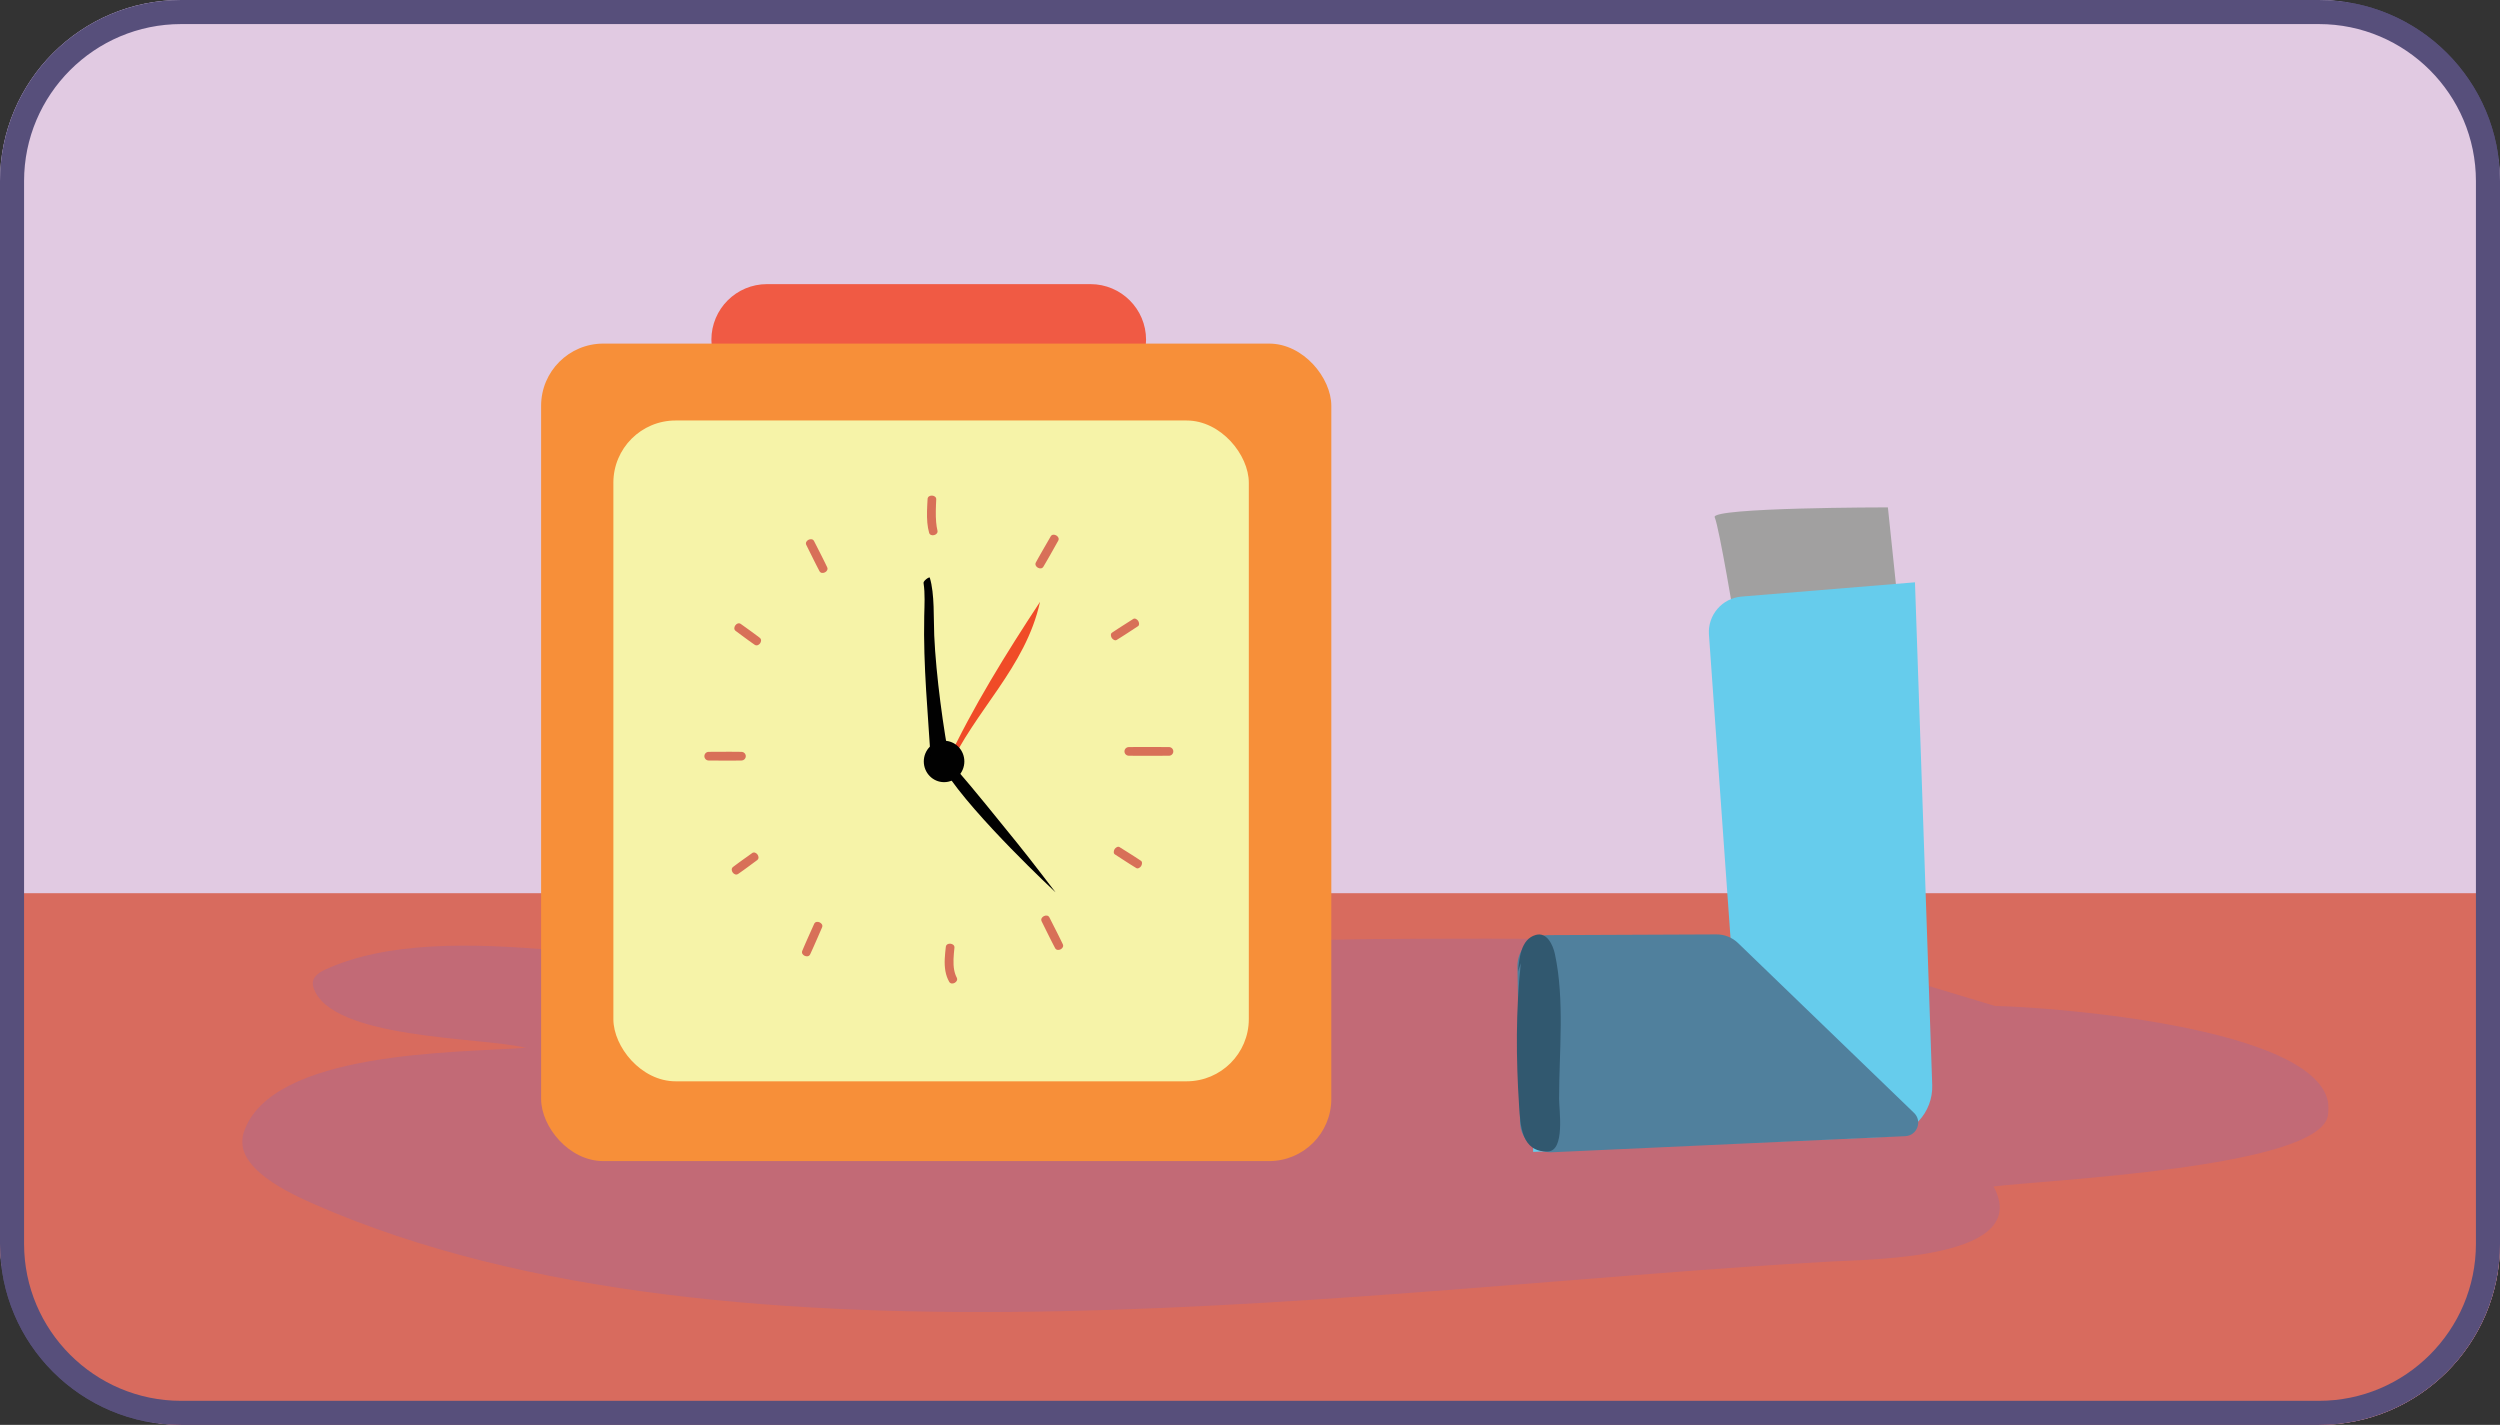 <?xml version="1.0" encoding="UTF-8"?>
<svg id="Layer_2" data-name="Layer 2" xmlns="http://www.w3.org/2000/svg" xmlns:xlink="http://www.w3.org/1999/xlink" viewBox="0 0 156.174 89.012">
  <rect x="0" y="0" width="156.174" height="89.012" fill="#333333" stroke="none"/>
  <defs>
    <style>
      .cls-1 {
        fill: #574f7b;
      }

      .cls-2 {
        fill: #50809d;
      }

      .cls-3 {
        clip-path: url(#clippath-11);
      }

      .cls-4 {
        clip-path: url(#clippath-16);
      }

      .cls-5 {
        fill: #66ccec;
      }

      .cls-6 {
        fill: #31586f;
      }

      .cls-7 {
        clip-path: url(#clippath-2);
      }

      .cls-8 {
        clip-path: url(#clippath-13);
      }

      .cls-9 {
        fill: #d87058;
      }

      .cls-10 {
        clip-path: url(#clippath-15);
      }

      .cls-11 {
        fill: #e1cae2;
      }

      .cls-12 {
        clip-path: url(#clippath-6);
      }

      .cls-13 {
        clip-path: url(#clippath-7);
      }

      .cls-14 {
        clip-path: url(#clippath-1);
      }

      .cls-15 {
        clip-path: url(#clippath-4);
      }

      .cls-16 {
        fill: #f6f3a8;
      }

      .cls-17 {
        fill-rule: evenodd;
      }

      .cls-17, .cls-18 {
        fill: #010101;
      }

      .cls-19 {
        clip-path: url(#clippath-12);
      }

      .cls-20 {
        fill: #f04b27;
      }

      .cls-21 {
        isolation: isolate;
        opacity: .31;
      }

      .cls-22 {
        clip-path: url(#clippath-9);
      }

      .cls-23 {
        clip-path: url(#clippath);
      }

      .cls-24 {
        fill: #f78f39;
      }

      .cls-25 {
        fill: none;
      }

      .cls-26 {
        clip-path: url(#clippath-3);
      }

      .cls-27 {
        clip-path: url(#clippath-8);
      }

      .cls-28 {
        fill: #a1a0a0;
      }

      .cls-29 {
        clip-path: url(#clippath-14);
      }

      .cls-30 {
        fill: #9266ab;
      }

      .cls-31 {
        clip-path: url(#clippath-5);
      }

      .cls-32 {
        fill: #f05a44;
      }

      .cls-33 {
        clip-path: url(#clippath-10);
      }

      .cls-34 {
        fill: #d86b5e;
      }
    </style>
    <clipPath id="clippath">
      <rect class="cls-25" x="0" y="0" width="156.174" height="89.012" rx="11.316" ry="11.316"/>
    </clipPath>
    <clipPath id="clippath-1">
      <path class="cls-25" d="m6.074-2.826h145.652c4.123,0,7.469,3.347,7.469,7.469v77.646c0,4.123-3.347,7.47-7.47,7.47H6.074c-4.123,0-7.47-3.347-7.47-7.47V4.643C-1.395.52,1.951-2.826,6.074-2.826Z"/>
    </clipPath>
    <clipPath id="clippath-2">
      <rect class="cls-25" x="15.128" y="58.622" width="130.341" height="23.342"/>
    </clipPath>
    <clipPath id="clippath-3">
      <rect class="cls-25" x="14.396" y="56.912" width="132.421" height="30.096"/>
    </clipPath>
    <clipPath id="clippath-4">
      <rect class="cls-25" x="14.898" y="58.417" width="130.916" height="23.575"/>
    </clipPath>
    <clipPath id="clippath-5">
      <rect class="cls-25" x="112.998" y="31.635" width="5.786" height="7.218"/>
    </clipPath>
    <clipPath id="clippath-6">
      <rect class="cls-25" x="112.481" y="31.183" width="6.803" height="8.261"/>
    </clipPath>
    <clipPath id="clippath-7">
      <rect class="cls-25" x="112.967" y="31.183" width="5.832" height="7.775"/>
    </clipPath>
    <clipPath id="clippath-8">
      <rect class="cls-25" x="94.985" y="36.151" width="25.738" height="35.974"/>
    </clipPath>
    <clipPath id="clippath-9">
      <rect class="cls-25" x="94.5" y="36.042" width="26.728" height="36.447"/>
    </clipPath>
    <clipPath id="clippath-10">
      <rect class="cls-25" x="94.5" y="36.042" width="26.242" height="36.447"/>
    </clipPath>
    <clipPath id="clippath-11">
      <rect class="cls-25" x="95.333" y="37.477" width="19.24" height="28.082"/>
    </clipPath>
    <clipPath id="clippath-12">
      <rect class="cls-25" x="94.5" y="37.014" width="20.41" height="29.158"/>
    </clipPath>
    <clipPath id="clippath-13">
      <rect class="cls-25" x="94.986" y="37.014" width="19.924" height="28.672"/>
    </clipPath>
    <clipPath id="clippath-14">
      <rect class="cls-25" x="97.603" y="58.341" width="2.216" height="13.57"/>
    </clipPath>
    <clipPath id="clippath-15">
      <rect class="cls-25" x="97.416" y="57.911" width="2.916" height="14.093"/>
    </clipPath>
    <clipPath id="clippath-16">
      <rect class="cls-25" x="97.416" y="57.911" width="2.43" height="14.093"/>
    </clipPath>
  </defs>
  <g id="Layer_1-2" data-name="Layer 1">
    <path class="cls-1" d="m144.858,1.504c5.41,0,9.812,4.402,9.812,9.812v66.381c0,5.41-4.402,9.812-9.812,9.812H11.316c-5.41,0-9.812-4.402-9.812-9.812V11.316C1.504,5.905,5.905,1.504,11.316,1.504h133.542m0-1.504H11.316C5.066,0,0,5.066,0,11.316v66.381c0,6.249,5.066,11.316,11.316,11.316h133.542c6.249,0,11.316-5.066,11.316-11.316V11.316c0-6.249-5.066-11.316-11.316-11.316h0Z"/>
    <g class="cls-23">
      <g>
        <rect class="cls-11" x="-1.616" y="-3.506" width="159.767" height="92.825" rx="13.462" ry="13.462"/>
        <g class="cls-14">
          <rect class="cls-34" x="-21.913" y="55.799" width="223.75" height="64.954"/>
        </g>
        <g class="cls-7">
          <g class="cls-21">
            <g class="cls-26">
              <g class="cls-15">
                <path class="cls-30" d="m124.63,62.844c3.141.038,21.949,1.36,20.788,6.883-.684,3.254-17.814,3.991-20.881,4.395,2.445,4.496-7.423,4.537-10.107,4.683-28.082,1.523-68.508,7.935-94.737-3.552-1.482-.649-5.185-2.294-4.474-4.49,1.669-5.158,13.453-4.991,17.627-5.308-2.768-.678-12.218-.514-13.265-3.764-.185-.573.267-.904.709-1.109,7.724-3.566,20.942.399,29.343-.236,20.237-1.529,42.502-2.337,62.853-1.168"/>
              </g>
            </g>
          </g>
        </g>
      </g>
      <g>
        <path class="cls-32" d="m71.594,21.222c0,1.918-1.555,3.473-3.473,3.473h-20.208c-1.918,0-3.473-1.555-3.473-3.473,0-1.918,1.555-3.473,3.473-3.473h20.208c1.918,0,3.473,1.555,3.473,3.473Z"/>
        <rect class="cls-24" x="33.803" y="21.464" width="49.364" height="51.069" rx="3.888" ry="3.888"/>
        <rect class="cls-16" x="38.317" y="26.268" width="39.696" height="41.281" rx="3.888" ry="3.888"/>
        <path class="cls-20" d="m59.147,47.641c1.606-3.442,3.735-6.871,5.823-10.043-.91,4.129-4.1,6.802-5.745,10.473"/>
        <path class="cls-17" d="m58.976,46.274c.7,0,1.267.579,1.267,1.293,0,.714-.567,1.294-1.267,1.294-.7,0-1.267-.579-1.267-1.294,0-.714.567-1.293,1.267-1.293Z"/>
        <path class="cls-18" d="m58.165,47.744c-.189-3.1-.497-6.14-.429-9.258.015-.686.06-1.39-.043-2.071-.019-.128.365-.412.392-.324.307,1.004.231,2.566.276,3.605.109,2.481.581,5.934,1,8.031"/>
        <path class="cls-18" d="m59.623,47.91c1.347,1.554,2.613,3.148,3.914,4.746.813 1,2.401,3.086,2.401,3.086,0,0-5.107-4.761-6.885-7.553"/>
        <path class="cls-9" d="m57.946,31.17c-.007.114-.013.234-.02.357-.006.125-.012.254-.015.385-.003.127-.004.256-.001.385.003.121.009.242.02.362.01.109.024.217.043.324.018.102.04.201.068.298.081.287.593.15.521-.139-.02-.079-.036-.162-.049-.249-.014-.091-.024-.186-.033-.282-.009-.107-.015-.217-.018-.328-.003-.119-.004-.24-.002-.361.002-.124.005-.248.01-.371.005-.12.011-.238.016-.353.014-.298-.524-.327-.541-.028Z"/>
        <path class="cls-9" d="m59.086,59.145c-.013.114-.027.234-.039.359-.012.127-.023.258-.029.393-.006.13-.007.263 0.0.398.007.126.02.253.043.38.021.115.051.23.091.343.038.107.086.213.144.315.148.259.612.001.472-.261-.039-.074-.071-.151-.098-.232-.028-.084-.049-.173-.066-.263-.018-.1-.03-.204-.035-.31-.006-.114-.007-.23-.003-.348.004-.121.013-.242.023-.363.011-.119.023-.237.035-.351.031-.298-.505-.356-.538-.059Z"/>
        <path class="cls-9" d="m65.637,33.508c-.056.098-.113.195-.169.293-.057.099-.114.198-.171.297-.055.096-.111.192-.166.288-.051.09-.103.18-.154.27-.047.082-.092.164-.138.246-.043.078-.086.157-.129.235-.143.261.317.523.469.267.046-.077.091-.154.136-.232.048-.081.095-.162.142-.244.051-.09.102-.18.154-.27.055-.096.109-.193.163-.289.056-.1.112-.199.168-.299.055-.098.111-.196.166-.294.147-.261-.321-.527-.471-.268Z"/>
        <path class="cls-9" d="m70.796,38.665c-.081.051-.161.103-.242.154-.082.052-.163.103-.245.156-.079.051-.159.101-.237.151-.074.047-.148.095-.221.142-.067.043-.133.087-.2.132-.063.042-.126.084-.189.126-.103.069-.066.241-.01.327.056.086.197.191.302.126.065-.04.129-.08.194-.12.068-.042.135-.084.202-.128.074-.047.148-.095.221-.142.079-.051.157-.103.236-.154.081-.052.162-.105.243-.159.08-.052.16-.104.24-.157.105-.068.07-.242.013-.331-.057-.088-.201-.192-.306-.125Z"/>
        <path class="cls-9" d="m65.069,57.552c.05.101.1.202.15.303.051.103.101.205.152.307.049.099.098.199.148.298.046.092.093.185.139.278.042.084.085.168.129.252.041.079.083.159.124.238.138.264.611.027.482-.242-.039-.081-.078-.161-.117-.242-.041-.084-.082-.169-.125-.254-.046-.092-.093-.185-.139-.277-.05-.099-.1-.198-.15-.296-.052-.102-.104-.204-.155-.306-.051-.101-.102-.201-.153-.302-.135-.267-.617-.025-.484.243Z"/>
        <path class="cls-9" d="m69.645,53.373c.08.052.16.104.241.156.081.052.162.105.243.158.079.051.157.102.236.153.074.048.148.095.222.142.067.043.135.085.203.127.064.04.129.08.194.12.106.065.247-.04.303-.127.056-.087.091-.259-.012-.328-.063-.042-.126-.084-.19-.126-.067-.044-.133-.088-.2-.131-.074-.047-.148-.094-.222-.141-.079-.051-.159-.101-.238-.151-.082-.051-.164-.103-.246-.154-.081-.051-.162-.102-.242-.153-.106-.067-.25.036-.307.125-.057.089-.091.262.015.331Z"/>
        <path class="cls-9" d="m73.025,46.669c-.151-0-.302-.001-.453-.002-.153-0-.306-.001-.459-.002-.148-0-.297-.001-.445-.001h-.416c-.126,0-.252.001-.378.002-.12.001-.24.003-.36.004-.149.002-.27.121-.27.27,0,.149.121.268.27.27.12.001.24.003.36.004.126.001.252.003.378.003h.416c.148,0,.297-.001.445-.002.153-0.0.306-.001.459-.002.151-0.0.302-.001.453-.002.15-0.0.271-.121.271-.271,0-.149-.121-.27-.271-.271Z"/>
        <path class="cls-9" d="m50.368,34.04c.049.099.098.198.147.297.05.1.099.2.149.3.048.097.096.194.144.291.045.09.091.181.136.271.041.082.084.164.126.246.04.078.081.155.121.233.138.264.611.026.482-.242-.038-.079-.076-.158-.114-.237-.04-.083-.081-.165-.122-.247-.045-.09-.091-.181-.136-.272-.049-.097-.098-.193-.147-.289-.051-.099-.101-.199-.152-.299-.05-.098-.1-.196-.15-.294-.136-.267-.617-.025-.484.243Z"/>
        <path class="cls-9" d="m45.958,39.414c.071.052.142.104.212.157.072.053.143.106.215.16.07.051.139.103.209.154.065.048.131.096.196.143.059.043.12.085.18.128.057.04.114.081.172.121.244.171.555-.255.318-.435-.056-.043-.111-.085-.167-.127-.059-.044-.117-.089-.177-.132-.065-.048-.131-.096-.196-.143-.07-.051-.14-.101-.211-.152-.072-.052-.145-.104-.217-.156-.072-.051-.143-.103-.215-.154-.243-.175-.56.259-.319.437Z"/>
        <path class="cls-9" d="m50.86,57.714c-.045.101-.091.202-.136.303-.046.102-.092.205-.138.307-.045.099-.089.198-.133.298-.041.093-.082.186-.123.279-.037.084-.074.17-.11.255-.035.081-.069.162-.103.243-.116.275.368.488.493.218.037-.08.074-.16.11-.24.038-.084.077-.168.114-.253.041-.093.082-.186.123-.279.044-.1.087-.199.131-.299.045-.103.09-.206.134-.309.044-.102.088-.203.133-.305.12-.274-.373-.492-.495-.219Z"/>
        <path class="cls-9" d="m46.98,53.297c-.072.051-.143.103-.215.154-.073.051-.145.103-.218.155-.07.05-.141.1-.211.151-.066.048-.131.095-.196.142-.06.043-.118.088-.177.131-.056.042-.112.084-.168.126-.237.18.072.607.317.437.058-.04.115-.079.172-.12.06-.042.12-.085.18-.128.065-.047.131-.095.196-.142.07-.051.14-.102.209-.154.072-.053.144-.106.216-.159.071-.052.142-.104.213-.157.241-.177-.075-.612-.318-.439Z"/>
        <path class="cls-9" d="m44.273,47.509c.123 0.0.246.001.369.002.125 0.0.249.001.374.002.121 0.0.242.001.363.001h.339c.103,0,.206-.001.308-.002.098-.001.196-.002.293-.004.149-.003.27-.121.27-.27,0-.149-.121-.268-.27-.27-.098-.001-.196-.003-.293-.004-.103-.001-.206-.002-.308-.002h-.339c-.121,0-.242.001-.363.001-.125 0-.249.001-.374.002-.123 0-.246.001-.369.002-.15 0-.271.121-.271.271s.121.27.271.271Z"/>
      </g>
      <g>
        <path class="cls-28" d="m108.406,39.027s-1.008-6.093-1.29-6.713c-.282-.62,10.82-.618,10.82-.618l.677,6.485-10.207.846Z"/>
        <g class="cls-31">
          <g class="cls-12">
            <g class="cls-13">
              <path class="cls-25" d="m113.918,38.501c-.327-1.585-1.11-6.099-.876-6.669.105-.255,4.924-.191,4.924-.191,0,0,.041.8.078,1.208.119,1.292.265,2.576.557,3.841.08.345.323,1.178.076,1.481-.763.938-3.289.517-4.389.68"/>
            </g>
          </g>
        </g>
        <path class="cls-5" d="m108.124,58.876l-1.367-19.233c-.086-1.216.822-2.276,2.037-2.375l10.833-.891,1.078,31.403c.059,1.72-1.28,3.167-3,3.24l-21.931.938-.027-12.689,12.377-.394Z"/>
        <path class="cls-2" d="m94.792,60.374c-.018-1.073.845-1.953,1.917-1.957l10.52-.045c.502-.003.985.191,1.346.54l10.995,10.612c.534.515.192,1.418-.548,1.452l-22.055,1.005c-1.084.049-1.995-.807-2.013-1.892l-.161-9.715Z"/>
        <g class="cls-27">
          <g class="cls-22">
            <g class="cls-33">
              <path class="cls-25" d="m119.74,36.151l-5.846.498-.357,27.528-18.552,1.353.153,4.545c.04,1.188,1.049,2.111,2.236,2.046l20.527-1.13c1.619-.089,2.871-1.454,2.821-3.075l-.981-31.766Z"/>
            </g>
          </g>
        </g>
        <g class="cls-3">
          <g class="cls-19">
            <g class="cls-8">
              <path class="cls-25" d="m113.863,63.831c-.812-6.5-.821-13.648-.821-20.204,0-1.572.076-3.139.128-4.709.01-.295.055-1.552.589-1.434.755.167.473,2.057.473,2.592,0,2.734-.248,5.457-.355,8.189-.155,3.978.129,7.913.334,11.881.057,1.101.685,3.56.144,4.504-.409.714-11.488.451-14.032.657-.768.062-4.383.533-4.906-0-.518-.529,1.516-.591,1.747-.615,1.567-.165,13.171-.492,16.658-.862"/>
            </g>
          </g>
        </g>
        <g class="cls-29">
          <g class="cls-10">
            <g class="cls-4">
              <path class="cls-25" d="m98.516,58.341c1.616,3.071,1.273,6.881,1.273,10.236,0,.485.032,3.372-.695,3.335-.387-.02.16-2.262.186-2.61.119-1.567-.078-3.224-.145-4.794-.077-1.817-.74-3.414-1.413-5.062-.201-.492-.205-1.07.456-1.001"/>
            </g>
          </g>
        </g>
        <path class="cls-6" d="m94.828,60.7c.085-.806.157-2.031,1.116-2.296.701-.193,1.07.639,1.189,1.188.618,2.849.263,6.15.263,9.049 0.0.692.383,3.254-.7,3.29-1.656.054-1.718-1.615-1.8-2.857-.193-2.949-.207-5.963.109-8.905"/>
      </g>
    </g>
    <path class="cls-1" d="m144.858,1.504c5.41,0,9.812,4.402,9.812,9.812v66.381c0,5.41-4.402,9.812-9.812,9.812H11.316c-5.41,0-9.812-4.402-9.812-9.812V11.316C1.504,5.905,5.905,1.504,11.316,1.504h133.542m0-1.504H11.316C5.066,0,0,5.066,0,11.316v66.381c0,6.249,5.066,11.316,11.316,11.316h133.542c6.249,0,11.316-5.066,11.316-11.316V11.316c0-6.249-5.066-11.316-11.316-11.316h0Z"/>
  </g>
</svg>